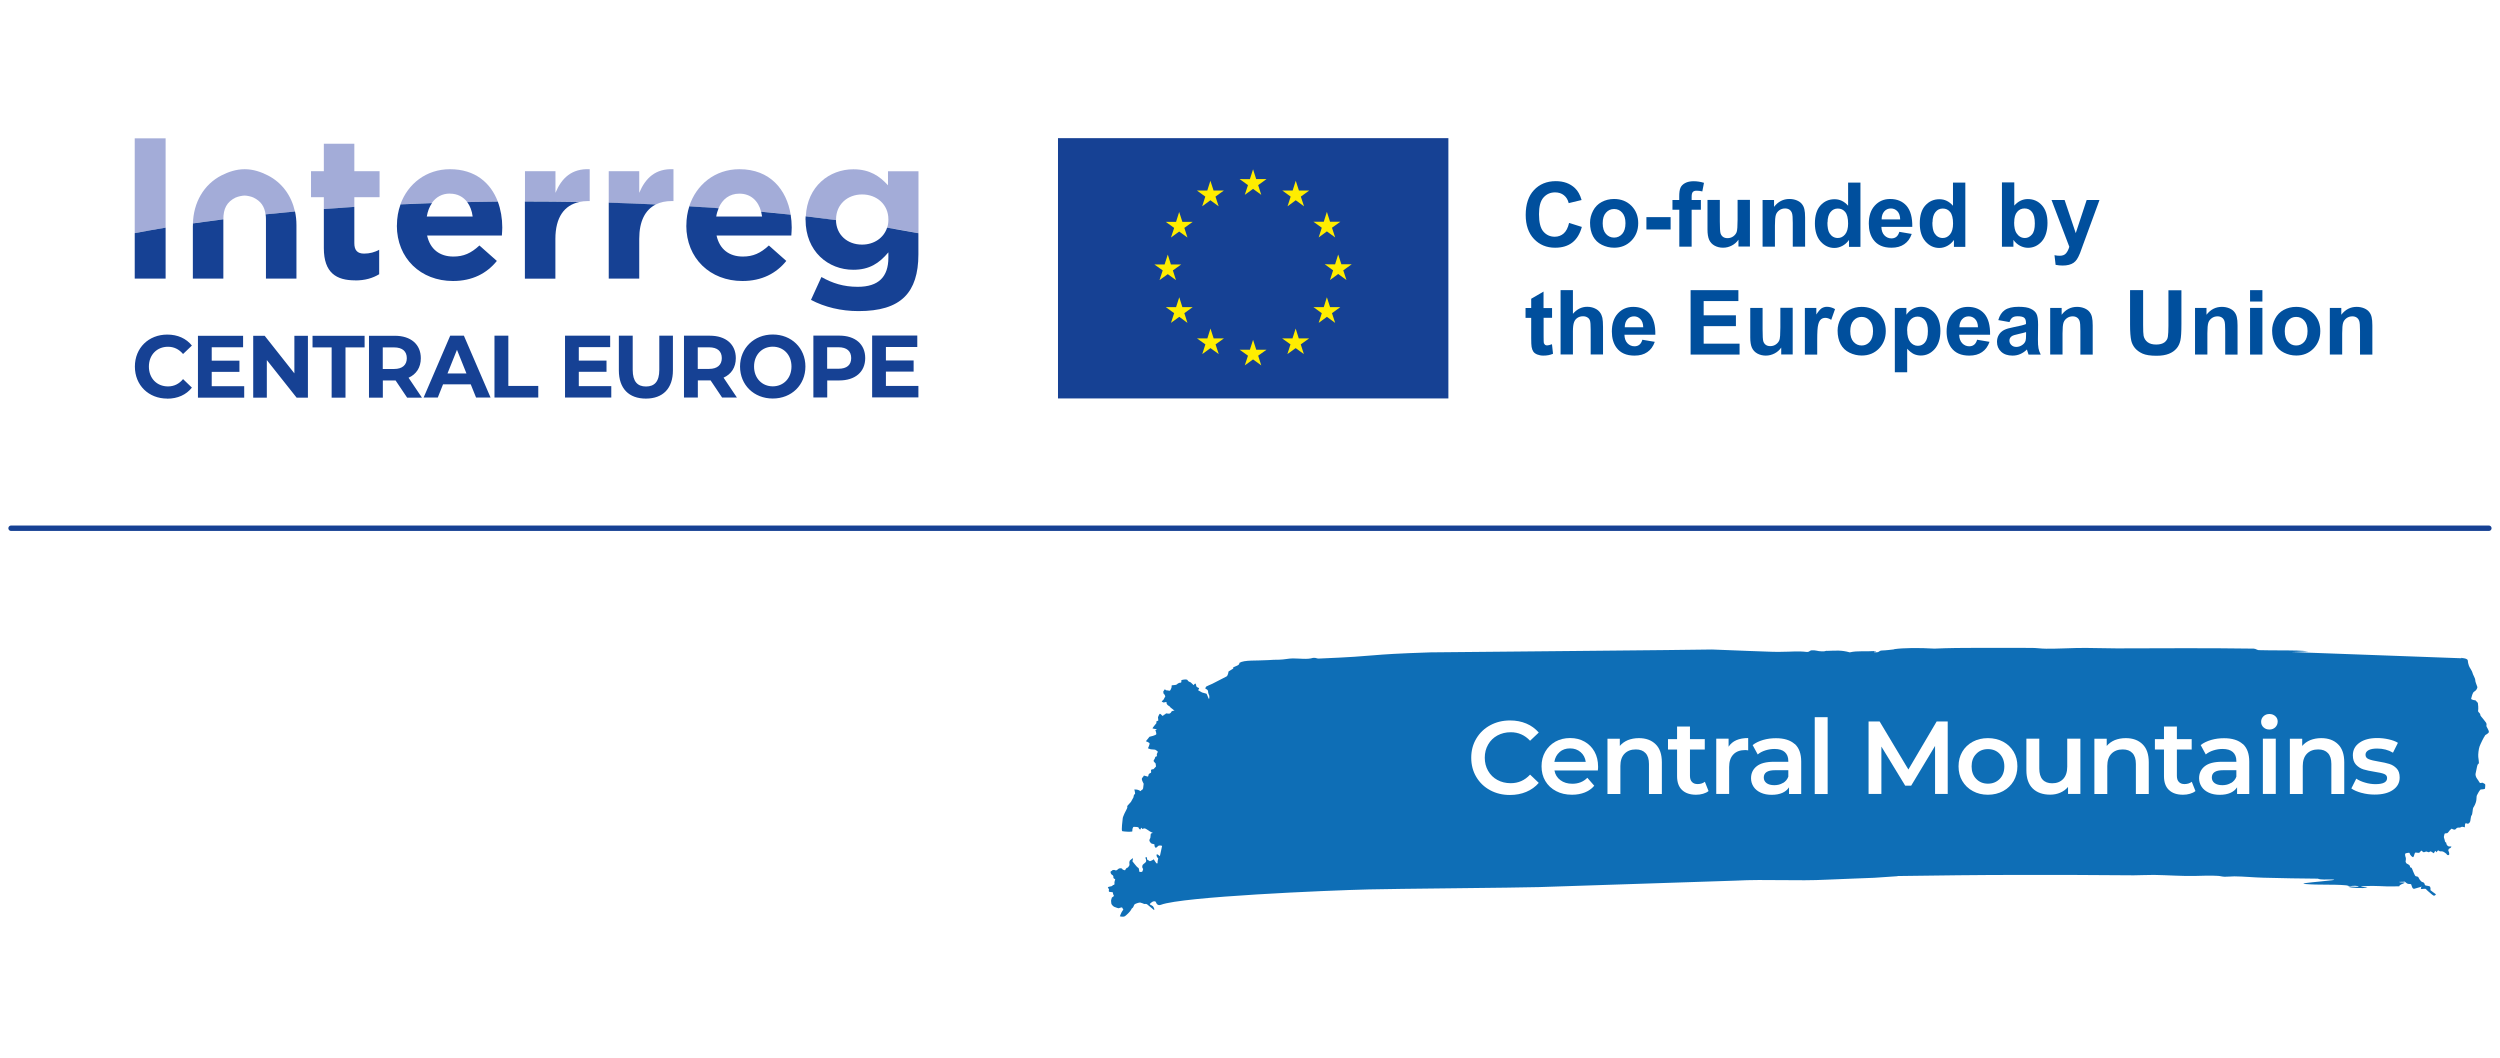 <?xml version="1.0" encoding="UTF-8"?><svg id="Ebene_1" xmlns="http://www.w3.org/2000/svg" xmlns:xlink="http://www.w3.org/1999/xlink" viewBox="0 0 313.97 132.88"><defs><clipPath id="clippath"><rect width="313.97" height="132.88" fill="none"/></clipPath><clipPath id="clippath-1"><rect width="313.97" height="132.88" fill="none"/></clipPath></defs><rect width="313.97" height="132.88" fill="#fff"/><g clip-path="url(#clippath)"><path d="m312.03,92.39c.14-.13.55-.28.54-.49,0-.2-.3-.62-.31-.72,0-.1.07-.25-.05-.43-.12-.18-.49-.63-.61-.77-.12-.14-.08-.16-.12-.3-.04-.14-.31-.26-.26-.44.05-.18,0-.9-.03-.96-.04-.06-.29-.32-.29-.32,0,0-.6-.06-.55-.23.05-.16.16-.76.38-.87.22-.11.43-.42.39-.6-.04-.18-.27-.62-.26-.85.01-.22-.33-.74-.35-.93-.02-.18-.38-.66-.44-.86-.06-.2-.12-.34-.14-.65-.01-.3-.75-.33-.75-.33l.03.03s-.03-.03-.06-.06c0,0-.01,0-.02-.01l-.02.07-21.3-.78c.92-.05,1.78-.08,2.09-.09-1.8-.2-4.04-.07-6.25-.15-.26-.04-.31-.16-.61-.19-5.54-.08-11.44-.05-17.2-.03-1.66,0-3.33-.08-4.99-.05-1.29.02-2.63.11-3.87.09-.66,0-1.26-.11-1.93-.1-4.22.02-8.75-.07-12.11.09-1.96-.12-3.92-.09-4.99.06-.02,0-.11.04-.13.04,0,0-1,.13-1.54.14-.37.05-.22.29-.92.21-.12-.13.33-.02.21-.15-1.23.09-2.32-.06-3.26.17-1.07-.3-1.72-.22-2.75-.19-.28.02.05-.02-.22,0-.21.07-.19.06-.59.06-.5-.01-.65-.15-1.22-.13-.3.03-.23.21-.61.21-1.12-.14-1.94-.02-3.15-.02-.36.08-6.97-.24-8.77-.29-1.48.05-32.89.33-35.34.36-8.55.28-5.83.44-14.04.78-.32,0-.29-.12-.71-.09-.74.23-1.64.07-2.54.07-.53,0-1.1.15-1.73.16-.65,0-.8.02-1.32.05-1.58.1-3.05-.04-3.67.35.06.34-.58.4-.82.62.03.03.05.06.07.08-.17.1-.61.38-.61.38,0,0-.06.52-.26.63-.2.11-1.71.89-1.79.92-.08.02-.75.34-.75.34,0,0-.22.27-.04.31.19.04.29.24.27.35-.02.11.15.49.15.49,0,0,.03.4-.04.4-.06,0-.25-.62-.32-.65-.06-.02-.54-.15-.54-.15l-.5-.28s.18-.29.1-.29-.33-.15-.33-.22c0-.07-.05-.34-.13-.33-.08,0-.2.2-.2.2l-.37-.35s-.33-.11-.37-.24c-.04-.13-.23-.13-.33-.13-.1,0-.53.05-.49.16.04.11.02.27-.1.25-.12-.02-.35.12-.35.12,0,0-.1.14-.28.16-.19.02-.47.05-.47.05l-.02.27s-.14.45-.26.41c-.12-.04-.43-.06-.43-.06l-.15-.13-.2.29s.02.31.09.31c.06,0,.17.29.17.29l-.22.41-.24.23s.19.16.29.13c.1-.02.37-.12.33.04-.04.16.21.38.27.38.06,0,.23.22.23.22,0,0,.58.44.48.4-.1-.04-.39.07-.39.14,0,.07-.16.23-.28.23-.12,0-.37-.04-.37-.04l-.16.14s-.26.07-.17.15l-.14.02s-.22-.25-.3-.26c-.08-.02-.25.43-.25.43l.04.42-.24.11v.22s-.48.58-.49.64c-.01.06.57.12.57.12l-.21.11s.13.34.12.5c0,.16-.86.34-.86.34l-.45.56s.42.15.46.27c.04.11-.2.62-.2.62l.34.12s.33.02.56.05c.15.1.33.19.33.26,0,.11-.14.27-.12.34.02.07.04.27-.06.25s-.18.16-.18.23c0,.07-.2.27-.16.36.04.09.25.29.25.29l.05.38-.32.34s-.31,0-.31.14c0,.13.07.31-.06.34-.12.02-.24.18-.24.18,0,0-.04.29-.1.27s-.49-.13-.49-.13l-.12.2s-.16.09-.14.27c.02.18.23.56.23.56l-.07.58s-.08.2-.16.2c-.08,0-.14.2-.2.13-.06-.06-.27-.15-.39-.17-.12-.02-.35-.02-.35-.02,0,0,.17.62.05.6-.12-.02-.16.38-.16.38l-.32.58-.47.52s.06.18-.04.34c-.1.16-.52,1.01-.52,1.21,0,.2-.23,1.57-.04,1.61.18.04,1.28.14,1.25-.01-.02-.16.03-.54.2-.54s.58.02.58.1c0,.09.15.24.21.24.06,0,.08-.25.14-.22.06.02.1.15.1.15,0,0,.23-.09.35-.07.12.02.64.39.64.39l.35.17s-.27.07-.26.14c0,.07-.05.49-.05.49,0,0-.14.23-.12.34.02.11.17.33.29.38.12.04.37.06.35.13-.02.07.02.38.17.38.14,0,.26-.27.43-.27.15,0,.32-.02.35.07-.1.42-.18.84-.27,1.25-.04-.01-.07-.03-.09-.05-.17-.16-.35-.27-.33-.02.02.24.21.35.21.35l-.08.4s.04.31-.1.25c-.14-.06-.38-.6-.42-.51-.04.09-.45.23-.45.23l-.35-.22-.02-.29-.21.05s.15.29.11.47c-.04.18-.32.29-.43.45-.1.16-.06.4.03.47.08.07-.1.4-.1.4,0,0-.35.05-.35-.02,0-.07-.07-.4-.07-.4,0,0-.1-.13-.17-.15-.06-.02-.63-.75-.63-.75,0,0,.12-.45.02-.38-.1.07-.22.18-.31.25-.08.07-.1.29-.1.29l.02.31s-.16.34-.28.34c-.12,0-.28.32-.28.32,0,0-.33-.06-.35-.17-.02-.11-.37-.11-.47-.02-.1.09-.26.27-.41.18-.15-.09-.43,0-.43.07,0,.07-.16,0-.16.16,0,.16.11.31.21.36.1.04.17.16.15.31-.02.16.23.22.23.22l-.1.38s.05.36-.08.34c-.12-.02-.2.16-.26.16-.06,0-.49.12-.49.12l.15.31s-.1.25.06.29c.17.04.45,0,.43.11-.02.11.13.4.13.4l-.1.09-.16.11-.1.34s0,.31.03.42c.02.11.19.31.35.4.17.09.56.19.56.19,0,0,.43-.16.45-.09.02.07.15.24.15.24,0,0-.16.25-.22.34-.06.09-.22.52-.22.52,0,0,.43.13.66-.03.22-.16.69-.63.75-.79.06-.16.1-.18.2-.25.1-.07.16-.38.26-.45.1-.07.55-.23.68-.21.12.02.41.13.49.17.08.04.25-.05.39.06.15.11.58.46.67.55.08.09.23.22.23.09,0-.14-.17-.4-.17-.4l-.16-.11s-.33-.11-.21-.22c.12-.11.34-.32.53-.3.06,0,.12.03.18.05.12.36.33.51.66.39,2.71-1.02,20.71-1.8,26.14-1.93,2.89-.08,18.81-.21,21.31-.29,1.92-.06,24.36-.8,24.66-.81,4-.21,7.7.08,11.67-.13,1.37-.07,5.3-.2,5.8-.23.85-.05,1.89-.13,2.94-.2v-.02c4.97-.07,10.08-.14,15.4-.14,4.8,0,9.45,0,14.25.05.84,0,1.71-.06,2.55-.05,1.74.03,3.43.16,5.09.13,1.18-.03,1.96-.07,2.95-.01.26.01.51.1.82.11.4.01.81-.05,1.22-.05,1.2.01,2.43.14,3.67.17,2.41.07,4.67.1,6.82.12.39.17,1.06.08,1.73.1,1.86.06-4.75.45-3.33.57,1.76.15,3.45.02,5.09.16.27.01.31.11.61.11.23-.06,1.04-.08,1.02.07-.54.05-1.01-.07-1.32,0,.39.17,1.89.24,2.44.1-.22-.07-.71-.03-.81-.15,2.6-.14,1.97.07,4.8,0,.03-.23.48-.3.71-.45-.14-.07-.71.01-.71-.11.26,0,.48,0,.69-.03.13.12.25.22.32.25.21.1.43,0,.49.11.06.1.11.59.38.54.26-.05,1.09-.34.94-.25-.14.09-.16.29,0,.28.15,0,.48-.08.54.02.06.1.58.53.58.53,0,0,.35.32.44.29.09-.02.29-.15.18-.21-.11-.06-.65-.49-.65-.49,0,0,.08-.41-.13-.49-.21-.07-.56-.06-.57-.18,0-.12-.14-.34-.29-.34-.15,0-.42-.38-.45-.47-.11-.32-.36-.21-.44-.29-.08-.08-.22-.42-.28-.56-.06-.14-.17-.46-.22-.48-.06-.02-.19-.01-.19-.18,0-.16-.33-.31-.33-.31-.17-.03-.22-.3-.22-.3,0,0,.08-.33.02-.49-.06-.16-.17-.52.05-.55.22-.03.44-.12.45.03,0,.14.36.56.46.45.11-.11.13-.56.28-.56.15,0,.41.07.47.02.05-.04.25-.27.25-.27,0,0,.29.26.34.21.05-.04.3-.09.3-.09,0,0,.19.05.27.09.08.04.18-.15.31-.09.13.06.39.29.38.19,0-.1.16-.27.16-.27l.17.18s.12-.33.25-.21c.14.12.26.09.43.09.17,0,.54.31.54.31,0,0,.1.24.29.15.18-.09-.06-.57-.06-.57,0,0,.05-.25.14-.25.09,0,.35-.24.21-.25-.13-.02-.3.05-.43-.09-.14-.14-.18-.28-.16-.34.02-.06-.17-.1-.18-.24,0-.14-.15-.46-.13-.54.02-.08.06-.41.13-.43s.13-.02.26-.03c.13,0,.34-.4.43-.44.09-.04.11-.17.2-.11.1.06.34.17.45.05.11-.13.23-.23.4-.2.17.04.33-.11.41-.11.07,0,.36.07.36.07,0,0-.04-.63.19-.5.23.14.39-.05.46-.2.07-.14.07-.69.19-.8.13-.11.12-.84.22-.98.11-.15.3-.52.36-.83.06-.31.02-.55.09-.71.07-.17.38-.71.48-.73.09-.02.54,0,.54-.14,0-.14.08-.47-.02-.55-.1-.08-.34-.17-.34-.17,0,0-.24.13-.34-.03-.1-.16-.2-.34-.3-.46-.1-.12-.24-.46-.19-.63.05-.16.17-.9.24-1.09.07-.19.18-.11.18-.29,0-.18-.05-.43-.08-.73-.03-.3.04-.98.16-1.31.12-.33.57-1.26.71-1.39" fill="#0e6eb6" fill-rule="evenodd"/></g><rect x="132.34" y="16.82" width="50.08" height="33.74" fill="#164194"/><path d="m182.95,16.3h-51.13v34.79h51.13V16.3Zm-1.05,33.74h-49.03V17.35h49.03v32.69Z" fill="#fff"/><polygon points="166.25 27.85 166.64 26.61 167.04 27.85 168.33 27.85 167.28 28.6 167.68 29.82 166.64 29.06 165.61 29.82 166 28.6 164.95 27.85 166.25 27.85" fill="#ffed00"/><polygon points="156.97 22.5 157.37 21.26 157.76 22.49 159.06 22.49 158.01 23.25 158.4 24.47 157.37 23.72 156.33 24.47 156.73 23.25 155.68 22.49 156.97 22.5" fill="#ffed00"/><polygon points="144.97 33.21 146.26 33.21 146.66 31.97 147.05 33.21 148.35 33.21 147.3 33.96 147.69 35.18 146.66 34.43 145.62 35.18 146.02 33.96 144.97 33.21" fill="#ffed00"/><polygon points="149.13 40.55 148.1 39.79 147.06 40.55 147.46 39.33 146.41 38.57 147.7 38.57 148.1 37.33 148.49 38.57 149.79 38.57 148.74 39.33 149.13 40.55" fill="#ffed00"/><polygon points="148.74 28.62 149.13 29.83 148.09 29.08 147.06 29.83 147.46 28.62 146.4 27.86 147.7 27.86 148.09 26.62 148.49 27.86 149.79 27.86 148.74 28.62" fill="#ffed00"/><polygon points="151.62 23.93 152.01 22.7 152.41 23.93 153.7 23.93 152.65 24.69 153.05 25.91 152.01 25.15 150.98 25.91 151.37 24.69 150.32 23.93 151.62 23.93" fill="#ffed00"/><polygon points="153.06 44.47 152.02 43.72 150.99 44.47 151.38 43.25 150.33 42.5 151.63 42.5 152.02 41.26 152.42 42.5 153.71 42.5 152.66 43.25 153.06 44.47" fill="#ffed00"/><polygon points="158.4 45.89 157.37 45.14 156.33 45.89 156.73 44.67 155.68 43.92 156.97 43.92 157.37 42.68 157.77 43.92 159.06 43.92 158.01 44.67 158.4 45.89" fill="#ffed00"/><polygon points="163.75 44.47 162.72 43.72 161.68 44.47 162.07 43.25 161.02 42.5 162.32 42.5 162.72 41.26 163.11 42.5 164.41 42.5 163.36 43.25 163.75 44.47" fill="#ffed00"/><polygon points="163.37 24.69 163.77 25.91 162.73 25.15 161.7 25.91 162.09 24.69 161.04 23.93 162.34 23.93 162.73 22.7 163.13 23.93 164.42 23.93 163.37 24.69" fill="#ffed00"/><polygon points="167.68 40.55 166.64 39.79 165.61 40.55 166 39.33 164.95 38.57 166.25 38.57 166.64 37.33 167.04 38.57 168.33 38.57 167.28 39.33 167.68 40.55" fill="#ffed00"/><polygon points="169.1 35.17 168.06 34.41 167.03 35.17 167.42 33.95 166.37 33.19 167.67 33.2 168.06 31.96 168.46 33.19 169.76 33.19 168.7 33.95 169.1 35.17" fill="#ffed00"/><g clip-path="url(#clippath-1)"><path d="m197.08,28l1.58.5c-.24.88-.65,1.54-1.21,1.97-.56.43-1.28.64-2.15.64-1.07,0-1.96-.37-2.65-1.1-.69-.73-1.04-1.74-1.04-3.01,0-1.35.35-2.39,1.04-3.13.69-.74,1.61-1.12,2.74-1.12.99,0,1.79.29,2.41.88.37.35.64.84.83,1.49l-1.62.39c-.1-.42-.3-.75-.6-.99-.3-.24-.67-.36-1.11-.36-.6,0-1.08.22-1.46.65s-.56,1.13-.56,2.09c0,1.02.18,1.75.55,2.18.37.43.85.65,1.43.65.43,0,.81-.14,1.12-.41.31-.28.54-.71.67-1.3" fill="#004f9d"/><path d="m201.28,28.05c0,.58.14,1.03.41,1.33.28.31.62.46,1.02.46s.74-.15,1.02-.46c.27-.31.41-.76.41-1.35s-.14-1.01-.41-1.32c-.27-.31-.61-.46-1.02-.46s-.74.15-1.02.46c-.28.31-.41.75-.41,1.33m-1.59-.08c0-.51.13-1.01.38-1.49.25-.48.61-.85,1.08-1.1.47-.25.98-.38,1.56-.38.88,0,1.61.29,2.18.86.57.58.85,1.3.85,2.18s-.29,1.62-.86,2.2c-.57.58-1.29.88-2.16.88-.54,0-1.05-.12-1.54-.36-.49-.24-.86-.6-1.11-1.07-.25-.47-.38-1.04-.38-1.71" fill="#004f9d"/><rect x="206.77" y="27.27" width="3.04" height="1.55" fill="#004f9d"/><path d="m210.03,25.12h.86v-.44c0-.49.05-.86.16-1.1.1-.24.3-.44.58-.59.28-.15.64-.23,1.07-.23s.87.07,1.3.2l-.21,1.08c-.25-.06-.48-.09-.71-.09s-.38.05-.48.16c-.1.1-.15.31-.15.6v.41h1.16v1.22h-1.16v4.64h-1.55v-4.64h-.86v-1.22Z" fill="#004f9d"/><path d="m218.33,30.98v-.88c-.21.31-.49.56-.84.74-.35.18-.71.27-1.1.27s-.75-.09-1.06-.26c-.31-.17-.54-.42-.68-.73-.14-.31-.21-.75-.21-1.3v-3.71h1.55v2.69c0,.82.03,1.33.09,1.51.06.18.16.33.31.44.15.11.34.16.57.16.26,0,.5-.07.71-.22.21-.15.35-.33.43-.54.08-.21.12-.74.12-1.58v-2.47h1.55v5.86h-1.44Z" fill="#004f9d"/><path d="m226.7,30.98h-1.55v-2.99c0-.63-.03-1.04-.1-1.23-.07-.19-.17-.33-.32-.43-.15-.1-.33-.15-.54-.15-.27,0-.51.07-.72.22-.21.15-.36.34-.44.58-.08.24-.12.69-.12,1.35v2.65h-1.55v-5.86h1.44v.86c.51-.66,1.15-.99,1.93-.99.34,0,.65.06.94.18.28.12.5.28.64.47.15.19.25.41.3.65.06.24.09.59.09,1.04v3.64Z" fill="#004f9d"/><path d="m229.5,27.92c0,.62.09,1.08.26,1.36.25.4.6.61,1.05.61.36,0,.66-.15.91-.45.25-.3.38-.76.38-1.36,0-.67-.12-1.16-.36-1.45-.24-.3-.55-.44-.93-.44s-.68.15-.92.44-.37.73-.37,1.31m4.13,3.06h-1.44v-.86c-.24.33-.52.58-.85.75s-.65.25-.98.25c-.67,0-1.25-.27-1.73-.81s-.72-1.3-.72-2.27.23-1.75.7-2.26c.47-.52,1.06-.78,1.77-.78.65,0,1.22.27,1.7.82v-2.91h1.55v8.08Z" fill="#004f9d"/><path d="m238.64,27.55c-.01-.45-.13-.79-.35-1.02-.22-.23-.49-.35-.81-.35-.34,0-.62.12-.84.37-.22.25-.33.58-.33,1h2.32Zm-.09,1.57l1.54.26c-.2.57-.51,1-.94,1.29-.43.3-.96.44-1.61.44-1.02,0-1.77-.33-2.26-1-.39-.53-.58-1.21-.58-2.02,0-.97.25-1.73.76-2.28.51-.55,1.15-.82,1.92-.82.87,0,1.56.29,2.06.86.5.58.74,1.46.72,2.64h-3.88c.01.46.14.82.38,1.07.24.25.54.38.89.38.24,0,.45-.07.61-.2.17-.13.29-.35.38-.64" fill="#004f9d"/><path d="m242.68,27.92c0,.62.09,1.08.26,1.36.25.4.6.61,1.05.61.36,0,.66-.15.91-.45.25-.3.38-.76.38-1.36,0-.67-.12-1.16-.36-1.45-.24-.3-.55-.44-.93-.44s-.68.15-.92.44-.37.73-.37,1.31m4.13,3.06h-1.44v-.86c-.24.33-.52.58-.85.75s-.65.25-.99.25c-.67,0-1.25-.27-1.73-.81-.48-.54-.72-1.3-.72-2.27s.23-1.75.7-2.26c.47-.52,1.06-.78,1.77-.78.65,0,1.22.27,1.7.82v-2.91h1.55v8.08Z" fill="#004f9d"/><path d="m252.95,27.92c0,.61.1,1.06.29,1.35.27.41.62.62,1.07.62.34,0,.63-.15.88-.44s.36-.75.36-1.38c0-.67-.12-1.15-.36-1.45-.24-.3-.55-.44-.93-.44s-.68.14-.93.43c-.25.29-.37.73-.37,1.32m-1.54,3.06v-8.08h1.55v2.91c.48-.54,1.04-.82,1.7-.82.71,0,1.3.26,1.77.78.47.52.7,1.26.7,2.22s-.24,1.77-.71,2.31c-.48.54-1.06.81-1.74.81-.33,0-.66-.08-.99-.25-.32-.17-.6-.41-.84-.74v.86h-1.44Z" fill="#004f9d"/><path d="m257.64,25.12h1.65l1.4,4.16,1.37-4.16h1.61l-2.07,5.64-.37,1.02c-.14.34-.27.6-.39.78-.12.18-.26.33-.42.44-.16.11-.36.2-.59.26-.23.06-.5.09-.79.09s-.59-.03-.88-.09l-.14-1.21c.24.05.46.07.66.07.36,0,.63-.11.8-.32.17-.21.31-.48.4-.81l-2.23-5.87Z" fill="#004f9d"/><path d="m194.92,38.67v1.24h-1.06v2.36c0,.48.01.76.03.83l.14.2c.07.05.16.08.26.08.14,0,.35-.05.62-.15l.13,1.2c-.36.16-.77.23-1.22.23-.28,0-.53-.05-.76-.14-.22-.09-.39-.21-.49-.36-.1-.15-.18-.35-.22-.6-.03-.18-.05-.54-.05-1.09v-2.55h-.71v-1.24h.71v-1.16l1.55-.9v2.07h1.06Z" fill="#004f9d"/><path d="m197.54,36.44v2.97c.5-.58,1.1-.88,1.79-.88.36,0,.68.07.96.2.29.13.5.3.65.51.15.2.24.43.3.68.05.25.08.64.08,1.16v3.44h-1.55v-3.09c0-.61-.03-1-.09-1.17-.06-.17-.16-.3-.31-.39-.15-.1-.34-.15-.56-.15-.26,0-.49.06-.69.19s-.35.31-.44.56c-.09.25-.14.62-.14,1.12v2.93h-1.55v-8.08h1.55Z" fill="#004f9d"/><path d="m206.37,41.1c-.01-.45-.13-.79-.35-1.02-.22-.23-.49-.35-.8-.35-.34,0-.62.12-.84.37-.22.25-.33.58-.33,1h2.32Zm-.09,1.57l1.54.26c-.2.57-.51,1-.94,1.29-.43.3-.96.44-1.61.44-1.02,0-1.77-.33-2.26-1-.39-.53-.58-1.21-.58-2.02,0-.97.25-1.73.76-2.28.51-.55,1.15-.82,1.92-.82.87,0,1.56.29,2.06.86.5.58.74,1.46.72,2.64h-3.88c.01.46.14.82.38,1.07.24.25.54.38.89.38.24,0,.45-.07.61-.2.17-.13.29-.35.38-.64" fill="#004f9d"/><polygon points="212.32 44.53 212.32 36.44 218.32 36.44 218.32 37.81 213.96 37.81 213.96 39.6 218.01 39.6 218.01 40.96 213.96 40.96 213.96 43.16 218.47 43.16 218.47 44.53 212.32 44.53" fill="#004f9d"/><path d="m223.7,44.53v-.88c-.21.31-.49.56-.84.74-.35.18-.71.27-1.1.27s-.75-.09-1.06-.26c-.31-.17-.54-.42-.68-.73-.14-.31-.21-.74-.21-1.29v-3.71h1.55v2.69c0,.82.03,1.33.09,1.51.06.18.16.33.31.44.15.11.34.16.57.16.26,0,.5-.07.71-.22.21-.15.35-.33.43-.54.08-.21.12-.74.12-1.58v-2.47h1.55v5.86h-1.44Z" fill="#004f9d"/><path d="m228.22,44.53h-1.55v-5.86h1.44v.83c.25-.39.47-.65.66-.78.2-.12.42-.19.67-.19.35,0,.69.1,1.02.29l-.48,1.35c-.26-.17-.5-.25-.73-.25s-.4.06-.55.18c-.15.12-.27.33-.35.65-.09.31-.13.97-.13,1.96v1.81Z" fill="#004f9d"/><path d="m232.37,41.6c0,.58.14,1.03.41,1.33.28.31.62.46,1.02.46s.74-.15,1.02-.46c.27-.31.41-.76.41-1.35s-.14-1.01-.41-1.32c-.27-.31-.61-.46-1.02-.46s-.74.15-1.02.46c-.28.31-.41.75-.41,1.33m-1.59-.08c0-.51.13-1.01.38-1.49.25-.48.61-.85,1.08-1.1.47-.25.98-.38,1.56-.38.88,0,1.61.29,2.18.86.57.58.85,1.3.85,2.18s-.29,1.62-.86,2.2c-.57.58-1.29.87-2.16.87-.54,0-1.05-.12-1.54-.36-.49-.24-.86-.6-1.11-1.07-.25-.47-.38-1.04-.38-1.71" fill="#004f9d"/><path d="m239.52,41.5c0,.66.13,1.14.39,1.46.26.31.58.47.95.47s.66-.14.9-.43c.24-.29.36-.76.36-1.42,0-.61-.12-1.07-.37-1.37-.25-.3-.55-.45-.92-.45s-.69.15-.94.44-.38.72-.38,1.3m-1.53-2.83h1.44v.86c.19-.29.44-.53.76-.72.32-.18.68-.28,1.07-.28.68,0,1.26.27,1.73.8.47.53.71,1.28.71,2.23s-.24,1.74-.72,2.28c-.48.54-1.06.81-1.74.81-.32,0-.62-.07-.88-.19-.26-.13-.54-.35-.83-.66v2.95h-1.55v-8.08Z" fill="#004f9d"/><path d="m248.41,41.1c-.01-.45-.13-.79-.35-1.02-.22-.23-.49-.35-.81-.35-.34,0-.62.12-.84.37-.22.25-.33.58-.33,1h2.32Zm-.09,1.57l1.54.26c-.2.57-.51,1-.94,1.29-.43.3-.96.44-1.61.44-1.02,0-1.77-.33-2.26-1-.38-.53-.58-1.21-.58-2.02,0-.97.25-1.73.76-2.28.51-.55,1.15-.82,1.92-.82.87,0,1.56.29,2.06.86.5.58.74,1.46.72,2.64h-3.88c.01.46.14.82.38,1.07.24.25.54.38.89.38.24,0,.45-.07.61-.2.17-.13.29-.35.38-.64" fill="#004f9d"/><path d="m254.44,41.71c-.2.07-.51.14-.94.24-.43.09-.71.18-.84.27-.2.14-.3.32-.3.55s.08.4.24.56c.16.16.37.24.62.24.28,0,.55-.09.8-.28.19-.14.31-.31.37-.51.04-.13.06-.38.06-.75v-.31Zm-2.07-1.26l-1.41-.25c.16-.57.43-.99.82-1.26.39-.27.96-.41,1.72-.41.69,0,1.21.08,1.54.25.34.16.58.37.71.62.14.25.21.71.21,1.39l-.02,1.81c0,.51.02.89.07,1.14.05.25.14.51.28.79h-1.53c-.04-.1-.09-.25-.15-.46-.02-.09-.04-.15-.05-.18-.26.26-.55.45-.85.58-.3.13-.62.19-.96.19-.6,0-1.08-.16-1.43-.49-.35-.33-.52-.74-.52-1.24,0-.33.08-.63.24-.89.16-.26.38-.46.66-.6.28-.14.69-.26,1.23-.36.73-.14,1.23-.26,1.51-.38v-.15c0-.3-.07-.51-.22-.64-.15-.13-.43-.19-.83-.19-.28,0-.49.05-.65.16-.15.11-.28.3-.37.57" fill="#004f9d"/><path d="m262.82,44.53h-1.55v-2.99c0-.63-.03-1.04-.1-1.23-.07-.19-.17-.33-.32-.43-.15-.1-.33-.15-.54-.15-.27,0-.51.07-.72.22-.21.15-.36.34-.44.58-.08.24-.12.69-.12,1.35v2.65h-1.55v-5.86h1.44v.86c.51-.66,1.15-.99,1.93-.99.34,0,.65.06.94.18.28.12.5.28.64.47.15.19.25.41.3.65.06.24.09.59.09,1.04v3.64Z" fill="#004f9d"/><path d="m267.52,36.44h1.63v4.38c0,.69.02,1.14.06,1.35.07.33.24.6.5.8.26.2.62.3,1.08.3s.81-.1,1.05-.28c.24-.19.38-.42.42-.7s.07-.73.07-1.37v-4.47h1.63v4.25c0,.97-.04,1.66-.13,2.06-.09.4-.25.74-.49,1.01-.24.28-.55.5-.95.66-.4.16-.91.25-1.55.25-.77,0-1.36-.09-1.76-.27-.4-.18-.71-.41-.95-.69-.23-.28-.38-.58-.46-.9-.11-.46-.16-1.15-.16-2.05v-4.31Z" fill="#004f9d"/><path d="m281.01,44.53h-1.55v-2.99c0-.63-.03-1.04-.1-1.23-.07-.19-.17-.33-.32-.43-.15-.1-.33-.15-.54-.15-.27,0-.51.07-.72.22-.21.15-.36.34-.44.58-.08.24-.12.69-.12,1.35v2.65h-1.55v-5.86h1.44v.86c.51-.66,1.15-.99,1.93-.99.34,0,.65.06.94.18.28.12.5.28.64.47.15.19.25.41.3.65.06.24.09.59.09,1.04v3.64Z" fill="#004f9d"/><path d="m282.58,38.67h1.55v5.86h-1.55v-5.86Zm0-2.23h1.55v1.43h-1.55v-1.43Z" fill="#004f9d"/><path d="m286.94,41.6c0,.58.14,1.03.41,1.33.28.31.62.46,1.02.46s.74-.15,1.02-.46c.27-.31.41-.76.41-1.35s-.14-1.01-.41-1.32c-.27-.31-.61-.46-1.02-.46s-.74.15-1.02.46c-.27.31-.41.75-.41,1.33m-1.59-.08c0-.51.13-1.01.38-1.49.25-.48.61-.85,1.08-1.1s.98-.38,1.56-.38c.89,0,1.61.29,2.18.86.57.58.85,1.3.85,2.18s-.29,1.62-.86,2.2c-.57.58-1.29.87-2.16.87-.54,0-1.05-.12-1.54-.36-.49-.24-.86-.6-1.11-1.07-.25-.47-.38-1.04-.38-1.71" fill="#004f9d"/><path d="m297.94,44.53h-1.55v-2.99c0-.63-.03-1.04-.1-1.23-.07-.19-.17-.33-.32-.43-.15-.1-.33-.15-.54-.15-.27,0-.51.07-.72.22-.21.15-.36.34-.44.58-.08.24-.12.69-.12,1.35v2.65h-1.55v-5.86h1.44v.86c.51-.66,1.15-.99,1.93-.99.34,0,.65.06.94.18.28.12.5.28.64.47.15.19.25.41.3.65.06.24.09.59.09,1.04v3.64Z" fill="#004f9d"/><path d="m92.86,24.32c1.42,0,2.37.89,2.73,2.27,1.25.11,2.49.24,3.71.37-.51-3.14-2.58-5.71-6.44-5.71-3.08,0-5.43,1.96-6.3,4.66,1.24.07,2.46.16,3.68.24.48-1.14,1.38-1.83,2.62-1.83" fill="#a3acd8"/><path d="m86.19,28.32c0,4.13,3,6.97,7.05,6.97,2.44,0,4.25-.96,5.51-2.52l-2.19-1.94c-1.06.98-1.99,1.39-3.27,1.39-1.71,0-2.92-.91-3.3-2.64h9.39c.02-.35.05-.71.05-1.01,0-.55-.05-1.09-.13-1.61-1.22-.13-2.46-.25-3.71-.37.05.19.09.39.12.6h-5.76c.06-.38.17-.72.3-1.04-1.21-.09-2.44-.17-3.68-.24-.24.74-.37,1.54-.37,2.36v.05Z" fill="#164194"/><path d="m20.8,17.37h-3.88v11.91c1.26-.24,2.55-.47,3.88-.69v-11.22Z" fill="#a3acd8"/><path d="m44.5,24.77h3.17v-3.27h-3.17v-3.45h-3.83v3.45h-1.61v3.27h1.61v1.48c1.26-.1,2.54-.19,3.83-.27v-1.21Z" fill="#a3acd8"/><path d="m56.51,24.32c.94,0,1.67.4,2.17,1.06,1.27-.03,2.55-.05,3.84-.06-.89-2.35-2.84-4.07-6.01-4.07-2.99,0-5.29,1.84-6.22,4.41,1.31-.06,2.62-.11,3.94-.16.52-.75,1.29-1.19,2.27-1.19" fill="#a3acd8"/><path d="m72.75,25.36c.35-.07.71-.11,1.11-.11h.2v-4c-2.26-.1-3.53,1.11-4.3,2.97v-2.72h-3.83v3.8h.21c2.22,0,4.43.02,6.61.06" fill="#a3acd8"/><path d="m84.38,25.25h.2v-4c-2.26-.1-3.52,1.11-4.3,2.97v-2.72h-3.83v3.96c1.99.06,3.96.13,5.91.22.57-.29,1.25-.43,2.02-.43" fill="#a3acd8"/><path d="m105,27.59v-.05c0-1.84,1.41-3.12,3.27-3.12s3.3,1.28,3.3,3.12v.05c0,.36-.05.69-.15,1,1.34.22,2.65.45,3.93.7v-7.78h-3.83v1.76c-1.03-1.13-2.26-2.01-4.35-2.01-3,0-5.8,2.13-5.97,5.92,1.29.15,2.56.3,3.81.47v-.05Z" fill="#a3acd8"/><path d="m29.63,24.8c.25-.12.81-.24,1.09-.24s.84.12,1.09.24c.97.46,1.41,1.15,1.54,2.12,1.21-.13,2.44-.25,3.69-.36-.43-1.96-1.6-3.62-3.42-4.54-.83-.42-1.8-.77-2.89-.77s-2.06.35-2.9.77c-2.26,1.15-3.53,3.44-3.6,6.04,1.25-.18,2.53-.36,3.82-.53,0-1.3.41-2.18,1.58-2.74" fill="#a3acd8"/><path d="m20.8,34.99v-6.4c-1.32.22-2.62.45-3.88.69v5.71h3.88Z" fill="#164194"/><path d="m44.6,35.22c1.28,0,2.22-.3,3.02-.78v-3.07c-.55.3-1.18.48-1.89.48-.86,0-1.23-.43-1.23-1.31v-4.56c-1.29.08-2.56.17-3.83.27v4.91c0,3.12,1.59,4.05,3.93,4.05" fill="#164194"/><path d="m49.84,28.32c0,4.13,3,6.97,7.05,6.97,2.44,0,4.25-.96,5.51-2.52l-2.19-1.94c-1.06.98-1.99,1.39-3.27,1.39-1.71,0-2.92-.91-3.3-2.64h9.39c.02-.35.05-.71.05-1.01,0-1.14-.19-2.25-.56-3.25-1.29.01-2.57.03-3.84.06.35.48.59,1.09.68,1.81h-5.76c.11-.66.33-1.23.65-1.68-1.33.05-2.64.1-3.95.16-.29.81-.45,1.69-.45,2.61v.05Z" fill="#164194"/><path d="m69.75,34.99v-4.98c0-2.72,1.12-4.24,3-4.64-2.19-.04-4.39-.06-6.62-.06h-.21v9.69h3.83Z" fill="#164194"/><path d="m80.28,34.99v-4.98c0-2.25.76-3.67,2.08-4.33-1.95-.09-3.92-.17-5.91-.23v9.54h3.83Z" fill="#164194"/><path d="m101.17,27.59c0,4,2.85,6.29,5.99,6.29,2.04,0,3.27-.83,4.41-2.19v.66c0,2.42-1.23,3.67-3.85,3.67-1.79,0-3.17-.45-4.56-1.23l-1.31,2.87c1.71.91,3.78,1.41,5.97,1.41,2.62,0,4.56-.55,5.81-1.81,1.13-1.13,1.71-2.89,1.71-5.31v-2.66c-1.28-.24-2.59-.47-3.93-.7-.42,1.29-1.64,2.13-3.15,2.13-1.85,0-3.25-1.24-3.27-3.08-1.25-.16-2.52-.32-3.81-.47,0,.12-.02.24-.02.37v.05Z" fill="#164194"/><path d="m33.4,27.57v7.42h3.83v-6.72c0-.59-.06-1.16-.18-1.71-1.24.11-2.47.23-3.69.36.03.21.04.42.04.65" fill="#164194"/><path d="m24.22,28.32v6.67h3.83v-7.45c-1.29.17-2.57.34-3.82.52v.21s0,.05,0,.05Z" fill="#164194"/><path d="m111.26,48.47v-1.8h3.48v-1.4h-3.48v-1.69h3.94v-1.44h-5.67v7.77h5.81v-1.44h-4.08Zm-5.96-2.16h-1.42v-2.7h1.42c1.06,0,1.6.5,1.6,1.36s-.54,1.34-1.6,1.34m.1-4.16h-3.25v7.77h1.74v-2.14h1.51c2,0,3.26-1.07,3.26-2.81s-1.25-2.82-3.26-2.82m-8.35,6.37c-1.34,0-2.35-1.01-2.35-2.49s1.01-2.49,2.35-2.49,2.35,1.01,2.35,2.49-1.01,2.49-2.35,2.49m0,1.53c2.36,0,4.1-1.7,4.1-4.02s-1.75-4.02-4.1-4.02-4.11,1.71-4.11,4.02,1.74,4.02,4.11,4.02m-6.4-5.08c0,.84-.54,1.36-1.6,1.36h-1.42v-2.71h1.42c1.06,0,1.6.5,1.6,1.36m1.9,4.95l-1.68-2.5c.97-.43,1.54-1.29,1.54-2.45,0-1.74-1.25-2.82-3.26-2.82h-3.25v7.77h1.74v-2.16h1.6l1.45,2.16h1.86Zm-11.44.13c2.13,0,3.4-1.26,3.4-3.55v-4.35h-1.71v4.29c0,1.48-.61,2.09-1.67,2.09s-1.67-.61-1.67-2.09v-4.29h-1.74v4.35c0,2.29,1.26,3.55,3.4,3.55m-8.43-1.57v-1.8h3.48v-1.4h-3.48v-1.69h3.94v-1.44h-5.67v7.77h5.81v-1.44h-4.08Zm-10.59,1.44h5.5v-1.46h-3.76v-6.31h-1.74v7.77Zm-5.9-3.03l1.19-2.97,1.19,2.97h-2.38Zm3.59,3.03h1.82l-3.35-7.77h-1.72l-3.34,7.77h1.78l.66-1.66h3.48l.67,1.66Zm-8.7-4.95c0,.84-.54,1.36-1.6,1.36h-1.42v-2.71h1.42c1.06,0,1.6.5,1.6,1.36m1.9,4.95l-1.68-2.5c.97-.43,1.54-1.29,1.54-2.45,0-1.74-1.25-2.82-3.26-2.82h-3.25v7.77h1.74v-2.16h1.6l1.45,2.16h1.86Zm-11.34,0h1.74v-6.31h2.4v-1.46h-6.54v1.46h2.4v6.31Zm-4.68-7.77v4.72l-3.73-4.72h-1.44v7.77h1.71v-4.72l3.74,4.72h1.42v-7.77h-1.71Zm-10.38,6.33v-1.8h3.48v-1.4h-3.48v-1.69h3.94v-1.44h-5.67v7.77h5.81v-1.44h-4.08Zm-5.59,1.57c1.31,0,2.39-.49,3.1-1.39l-1.11-1.07c-.5.61-1.14.92-1.89.92-1.4,0-2.4-1.02-2.4-2.49s1-2.49,2.4-2.49c.75,0,1.38.31,1.89.91l1.11-1.06c-.71-.89-1.79-1.38-3.09-1.38-2.34,0-4.07,1.67-4.07,4.02s1.73,4.02,4.06,4.02" fill="#164194"/><line x1="1.39" y1="66.34" x2="312.57" y2="66.34" fill="none" stroke="#164194" stroke-linecap="round" stroke-miterlimit="10" stroke-width=".68"/></g><path d="m187.14,99.24c-.74-.4-1.32-.96-1.74-1.67-.42-.71-.63-1.51-.63-2.41s.21-1.69.64-2.41,1.01-1.27,1.75-1.67c.74-.4,1.57-.6,2.49-.6.75,0,1.42.13,2.04.39.62.26,1.13.64,1.56,1.13l-1.09,1.03c-.66-.71-1.47-1.07-2.43-1.07-.62,0-1.18.14-1.68.41-.49.27-.88.65-1.16,1.14-.28.49-.42,1.04-.42,1.65s.14,1.17.42,1.65c.28.49.66.87,1.16,1.14.49.27,1.05.41,1.68.41.96,0,1.77-.36,2.43-1.08l1.09,1.04c-.42.49-.95.87-1.57,1.13-.62.26-1.3.39-2.05.39-.92,0-1.75-.2-2.49-.6Z" fill="#fff"/><path d="m200.67,96.76h-5.45c.09.51.34.92.75,1.22.4.3.9.45,1.5.45.76,0,1.39-.25,1.88-.75l.87,1c-.31.37-.71.65-1.18.84-.48.19-1.01.29-1.61.29-.76,0-1.43-.15-2.01-.46-.58-.3-1.03-.73-1.35-1.27-.32-.54-.47-1.15-.47-1.84s.15-1.29.46-1.83c.31-.54.74-.96,1.28-1.27.55-.3,1.16-.45,1.85-.45s1.28.15,1.81.45.95.72,1.25,1.26c.3.54.45,1.17.45,1.88,0,.11,0,.27-.03.48Zm-4.8-2.31c-.36.31-.58.72-.66,1.23h3.94c-.07-.5-.28-.91-.64-1.22-.36-.31-.8-.47-1.33-.47s-.96.15-1.32.46Z" fill="#fff"/><path d="m207.92,93.46c.53.51.79,1.27.79,2.28v3.98h-1.62v-3.77c0-.61-.14-1.06-.43-1.37-.29-.31-.69-.46-1.22-.46-.6,0-1.07.18-1.42.54s-.52.88-.52,1.55v3.51h-1.62v-6.94h1.55v.9c.27-.32.61-.56,1.01-.73.41-.16.87-.25,1.38-.25.88,0,1.58.25,2.11.77Z" fill="#fff"/><path d="m214.58,99.34c-.19.16-.42.27-.7.35-.27.08-.56.12-.87.12-.76,0-1.35-.2-1.77-.6s-.62-.98-.62-1.74v-3.34h-1.14v-1.3h1.14v-1.59h1.62v1.59h1.86v1.3h-1.86v3.3c0,.34.08.6.25.77.16.18.4.27.71.27.36,0,.67-.1.91-.29l.46,1.16Z" fill="#fff"/><path d="m219.55,92.69v1.55c-.14-.03-.26-.04-.38-.04-.63,0-1.13.18-1.48.55-.36.37-.53.9-.53,1.59v3.37h-1.62v-6.94h1.55v1.01c.47-.73,1.29-1.09,2.47-1.09Z" fill="#fff"/><path d="m225.4,93.43c.54.49.81,1.23.81,2.22v4.07h-1.53v-.84c-.2.3-.48.54-.85.7s-.81.24-1.33.24-.98-.09-1.37-.27-.69-.42-.9-.74c-.21-.32-.32-.67-.32-1.07,0-.62.23-1.12.7-1.5s1.19-.57,2.19-.57h1.79v-.1c0-.49-.15-.86-.44-1.12-.29-.26-.72-.39-1.29-.39-.39,0-.77.06-1.15.18-.38.12-.7.29-.96.51l-.64-1.18c.36-.28.8-.49,1.31-.64s1.05-.22,1.62-.22c1.02,0,1.8.24,2.35.73Zm-1.48,4.91c.32-.19.54-.45.67-.8v-.81h-1.68c-.94,0-1.4.31-1.4.92,0,.29.12.53.35.7.23.17.56.26.97.26s.77-.09,1.08-.28Z" fill="#fff"/><path d="m227.91,90.07h1.62v9.65h-1.62v-9.65Z" fill="#fff"/><path d="m243.02,99.71v-6.03s-3,4.99-3,4.99h-.75l-2.99-4.91v5.95h-1.61v-9.1h1.39l3.61,6.03,3.55-6.03h1.39v9.1s-1.59,0-1.59,0Z" fill="#fff"/><path d="m247.76,99.35c-.56-.3-1-.73-1.32-1.27-.32-.54-.47-1.15-.47-1.84s.16-1.3.47-1.83.76-.96,1.32-1.26c.56-.3,1.2-.45,1.9-.45s1.35.15,1.91.45c.56.3,1,.72,1.32,1.26s.47,1.15.47,1.83-.16,1.3-.47,1.84c-.32.54-.76.96-1.32,1.27-.56.3-1.2.46-1.91.46s-1.33-.15-1.9-.46Zm3.38-1.53c.39-.4.58-.92.58-1.57s-.2-1.17-.58-1.57-.88-.6-1.48-.6-1.09.2-1.47.6c-.39.4-.58.92-.58,1.57s.19,1.17.58,1.57c.38.4.88.6,1.47.6s1.09-.2,1.48-.6Z" fill="#fff"/><path d="m261.27,92.77v6.94h-1.55v-.88c-.26.31-.58.55-.98.72-.39.17-.81.25-1.26.25-.93,0-1.66-.26-2.19-.77s-.8-1.28-.8-2.29v-3.97h1.62v3.74c0,.62.14,1.09.42,1.4.28.31.68.46,1.2.46.58,0,1.04-.18,1.38-.54.34-.36.51-.88.51-1.55v-3.51h1.62Z" fill="#fff"/><path d="m269.07,93.46c.53.51.79,1.27.79,2.28v3.98h-1.62v-3.77c0-.61-.14-1.06-.43-1.37-.29-.31-.69-.46-1.22-.46-.6,0-1.07.18-1.42.54s-.52.88-.52,1.55v3.51h-1.62v-6.94h1.55v.9c.27-.32.61-.56,1.01-.73.41-.16.87-.25,1.38-.25.88,0,1.58.25,2.11.77Z" fill="#fff"/><path d="m275.73,99.34c-.19.16-.42.27-.7.35-.27.08-.56.12-.87.12-.76,0-1.35-.2-1.77-.6s-.62-.98-.62-1.74v-3.34h-1.14v-1.3h1.14v-1.59h1.62v1.59h1.86v1.3h-1.86v3.3c0,.34.08.6.25.77.16.18.4.27.71.27.36,0,.67-.1.91-.29l.46,1.16Z" fill="#fff"/><path d="m281.67,93.43c.54.49.81,1.23.81,2.22v4.07h-1.53v-.84c-.2.3-.48.54-.85.7s-.81.24-1.33.24-.98-.09-1.37-.27-.69-.42-.9-.74c-.21-.32-.32-.67-.32-1.07,0-.62.23-1.12.7-1.5s1.19-.57,2.19-.57h1.79v-.1c0-.49-.15-.86-.44-1.12-.29-.26-.72-.39-1.29-.39-.39,0-.77.06-1.15.18-.38.12-.7.29-.96.51l-.64-1.18c.36-.28.8-.49,1.31-.64s1.05-.22,1.62-.22c1.02,0,1.8.24,2.35.73Zm-1.48,4.91c.32-.19.54-.45.67-.8v-.81h-1.68c-.94,0-1.4.31-1.4.92,0,.29.12.53.35.7.23.17.56.26.97.26s.77-.09,1.08-.28Z" fill="#fff"/><path d="m284.27,91.35c-.2-.19-.3-.42-.3-.7s.1-.51.3-.7c.2-.19.45-.28.74-.28s.54.09.74.27.3.4.3.67c0,.29-.1.53-.29.72s-.44.29-.75.29-.54-.09-.74-.28Zm-.08,1.42h1.62v6.94h-1.62v-6.94Z" fill="#fff"/><path d="m293.62,93.46c.53.51.79,1.27.79,2.28v3.98h-1.62v-3.77c0-.61-.14-1.06-.43-1.37-.29-.31-.69-.46-1.22-.46-.6,0-1.07.18-1.42.54s-.52.88-.52,1.55v3.51h-1.62v-6.94h1.55v.9c.27-.32.61-.56,1.01-.73.41-.16.87-.25,1.38-.25.88,0,1.58.25,2.11.77Z" fill="#fff"/><path d="m296.59,99.58c-.54-.15-.97-.33-1.29-.56l.62-1.23c.31.21.69.38,1.12.5.44.13.87.19,1.29.19.97,0,1.46-.25,1.46-.77,0-.24-.12-.41-.37-.51s-.64-.19-1.19-.27c-.57-.09-1.04-.19-1.4-.3s-.67-.31-.94-.59c-.26-.28-.4-.67-.4-1.18,0-.66.27-1.19.83-1.58.55-.39,1.29-.59,2.23-.59.48,0,.95.05,1.43.16s.87.25,1.17.44l-.62,1.24c-.59-.35-1.25-.52-1.99-.52-.48,0-.84.07-1.09.21-.25.14-.37.33-.37.57,0,.26.13.44.4.55.26.11.67.21,1.23.3.55.09,1.01.19,1.36.3.36.11.66.3.92.57s.38.65.38,1.14c0,.65-.28,1.17-.85,1.56-.56.39-1.33.58-2.3.58-.56,0-1.11-.07-1.65-.22Z" fill="#fff"/></svg>